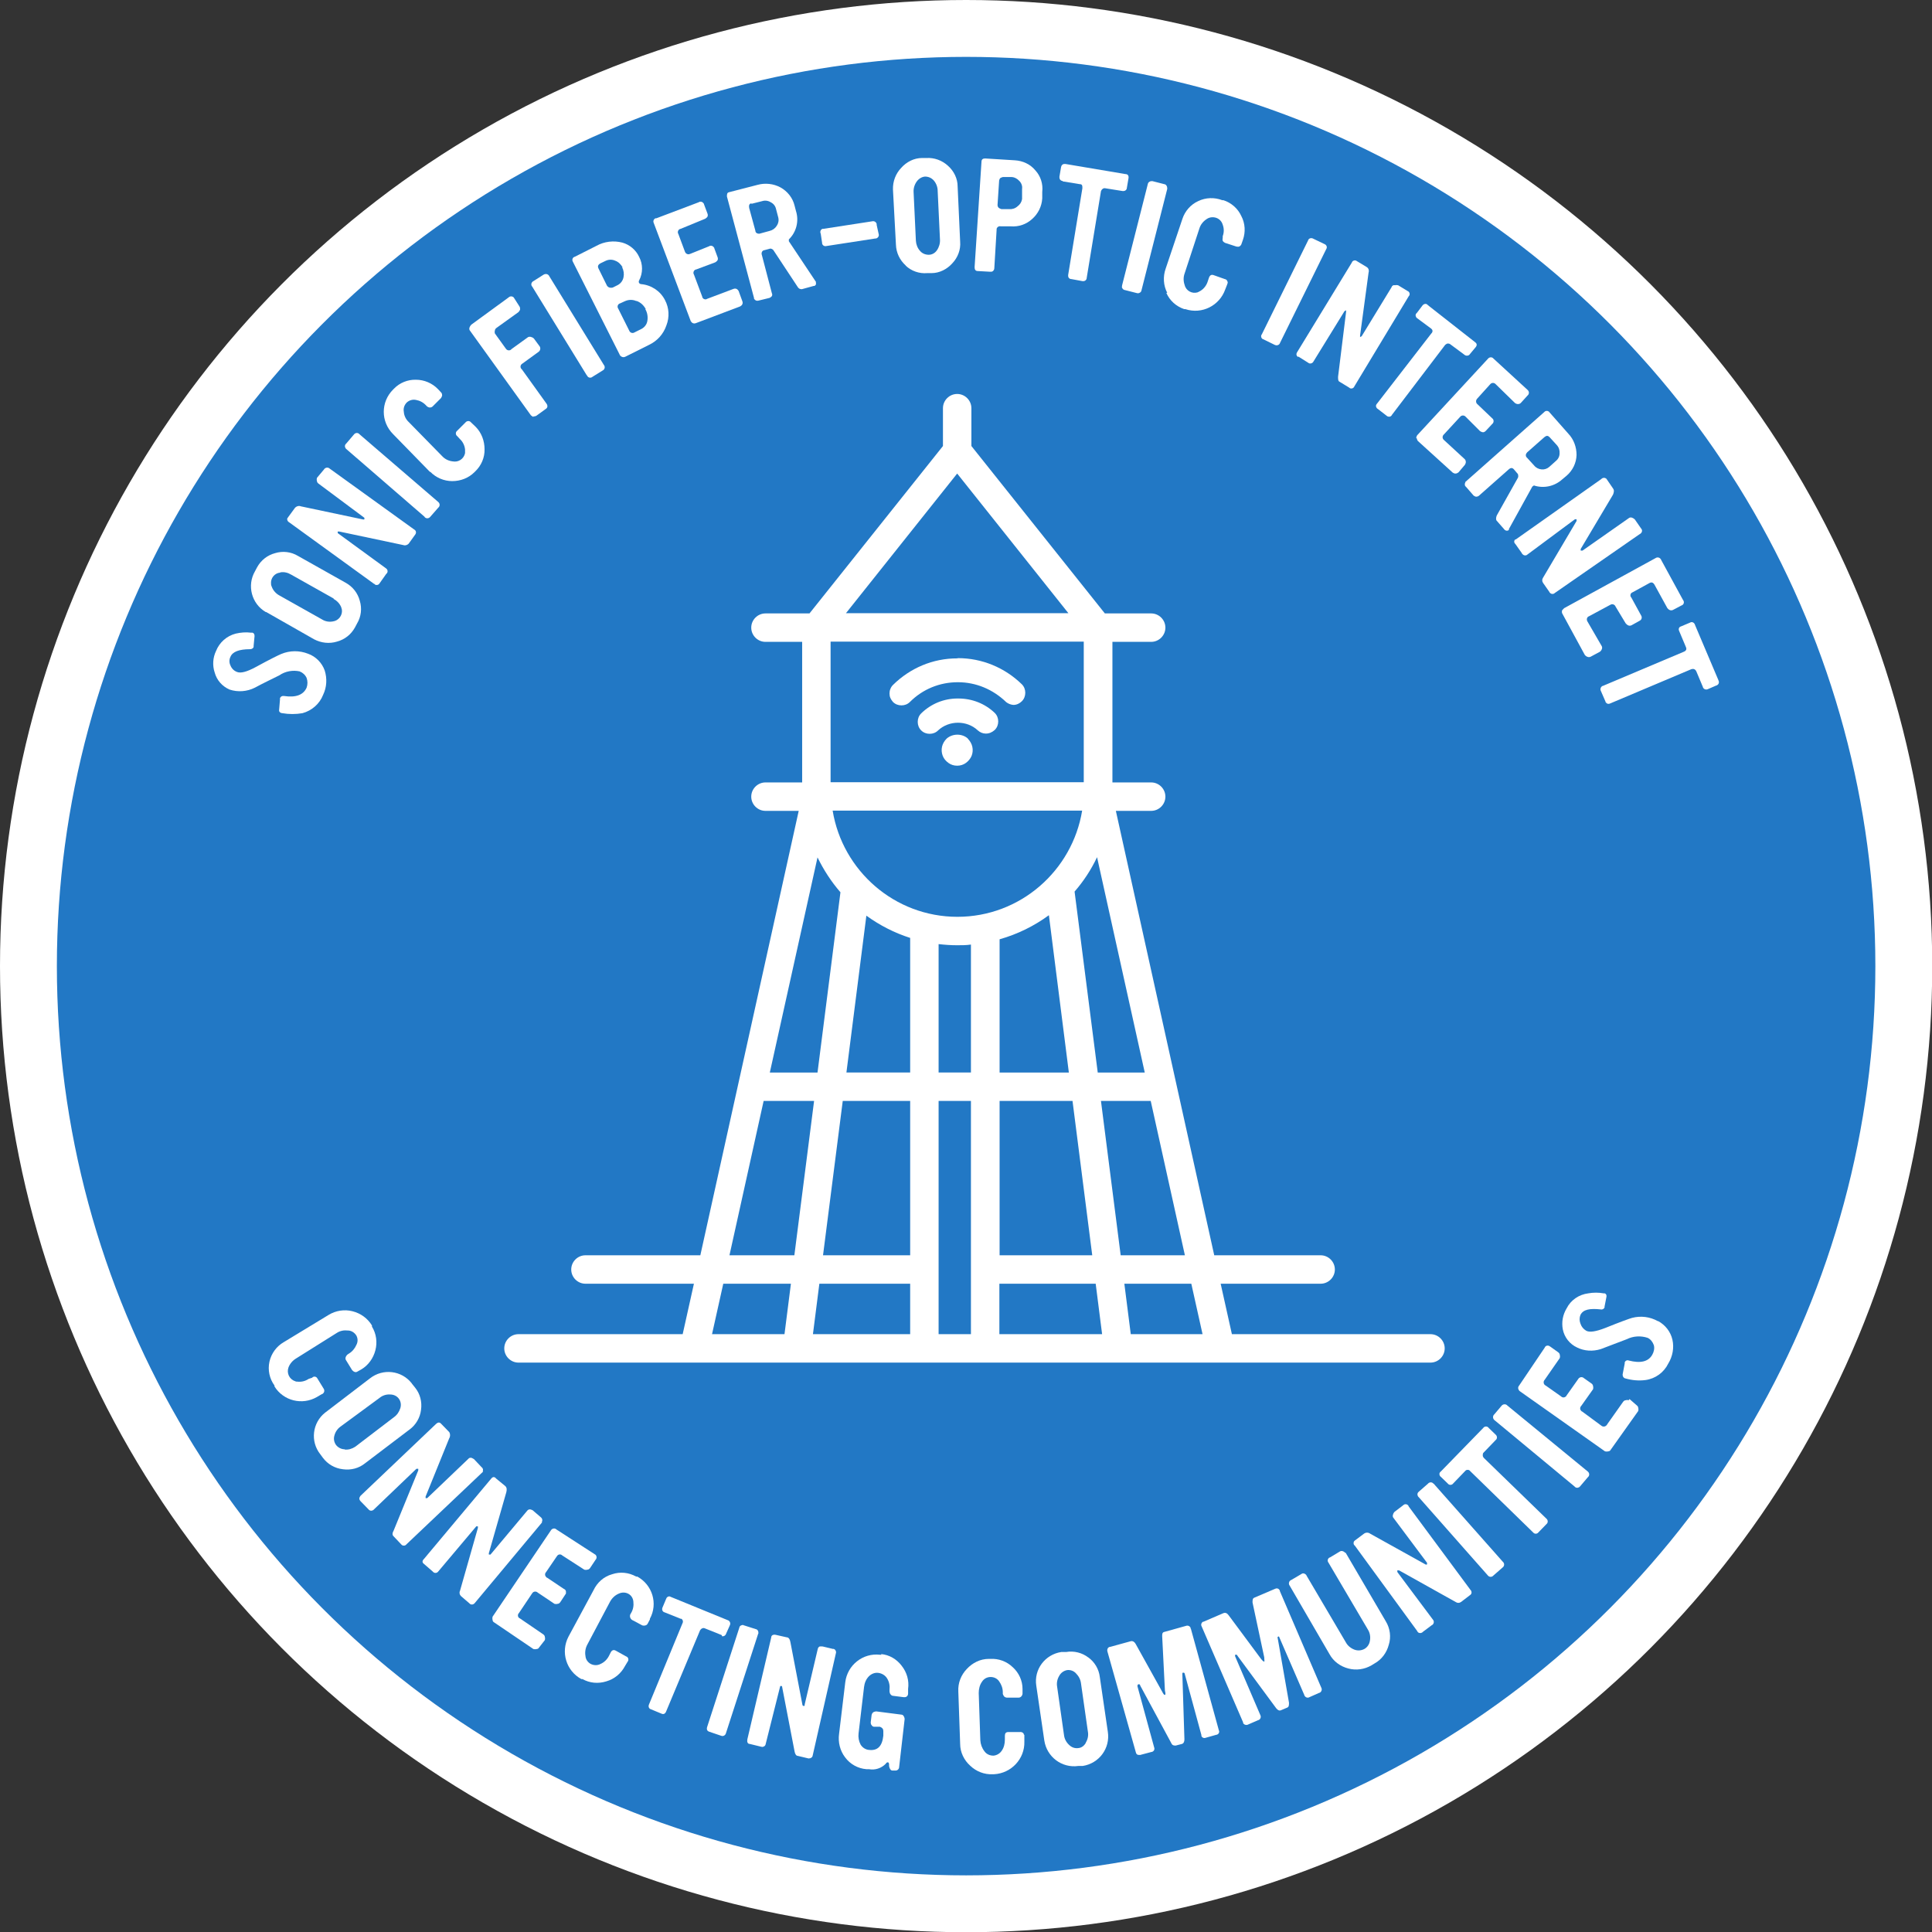 <?xml version="1.0" encoding="UTF-8"?>
<svg id="Layer_2" data-name="Layer 2" xmlns="http://www.w3.org/2000/svg" viewBox="0 0 84.25 84.25">
  <rect x="0" y="0" width="84.25" height="84.25" fill="#333333" stroke="none"/>
  <defs>
    <style>
      .cls-1 {
        fill: #fff;
      }

      .cls-2 {
        fill: #2278c5;
      }
    </style>
  </defs>
  <g id="Layer_1-2" data-name="Layer 1">
    <g>
      <circle class="cls-1" cx="42.13" cy="42.13" r="42.13"/>
      <circle class="cls-2" cx="42.13" cy="42.13" r="39.65"/>
      <g id="Layer_1-2" data-name="Layer 1-2">
        <g>
          <path class="cls-1" d="m13.07,29.28c.13.05.24.15.3.28.05.14.05.29,0,.43-.14.31-.46.44-.99.36-.07-.01-.14.02-.17.09v.06l-.04.48c0,.07.07.12.14.12.29.05.59.05.88,0,.41-.11.75-.41.9-.8.16-.33.18-.71.07-1.06-.12-.34-.39-.61-.72-.73-.38-.15-.8-.15-1.18.01-.1.04-.49.23-1.11.57-.39.21-.66.28-.82.21-.13-.05-.23-.15-.28-.28-.06-.12-.06-.26,0-.38.09-.22.38-.33.85-.33.07,0,.14-.03.16-.1v-.05l.04-.42c0-.07-.02-.13-.09-.15h-.06c-.23-.03-.45-.01-.67.04-.39.1-.71.38-.86.76-.14.29-.16.63-.06.93.09.34.33.61.65.75.36.12.76.09,1.1-.08.35-.19.71-.36,1.07-.54.26-.18.59-.24.9-.17h-.01Z"/>
          <path class="cls-1" d="m11.61,26.69l2.09,1.19c.31.16.66.2.99.1.34-.09.62-.31.79-.62l.09-.17c.18-.3.22-.66.12-.99-.09-.34-.31-.62-.62-.79l-2.08-1.17c-.3-.18-.66-.22-.99-.12-.34.09-.62.31-.79.62l-.09.17c-.36.62-.15,1.42.47,1.78h.02Zm.61-1.73c.17-.03.33.01.48.1l1.85,1.04v.02c.15.08.27.21.33.36.01.03.02.07.03.11.03.25-.15.48-.4.51-.16.03-.33,0-.47-.09l-1.85-1.04c-.15-.08-.27-.21-.33-.36-.02-.05-.04-.09-.04-.14-.03-.25.15-.48.4-.5h0Z"/>
          <path class="cls-1" d="m16.33,25.47s.02.01.02.02c.07.04.16.02.2-.05l.29-.41s.02-.02.03-.03c.05-.06.04-.16-.03-.21l-2.11-1.54s-.01-.07,0-.07h.07l2.79.59c.08.03.17,0,.23-.06l.28-.39s.01-.02.02-.03c.04-.07.02-.16-.06-.2l-3.69-2.66s-.02-.02-.03-.02c-.07-.04-.17-.01-.21.06l-.31.37s-.02.09,0,.13c0,.05.03.09.07.12l2,1.49v.07s-.05.01-.07,0l-2.7-.57c-.09-.04-.2,0-.26.07l-.3.41s0,.02-.02.02c-.04.07,0,.16.06.19l3.71,2.69h.02Z"/>
          <path class="cls-1" d="m18.51,22.54l.03.03c.07.05.16.04.22-.03l.35-.4.03-.03c.05-.07.04-.16-.03-.22l-3.43-2.95s-.02-.02-.03-.03c-.07-.05-.16-.03-.21.03l-.34.4s-.02.02-.03.03c-.05.07-.03.16.03.21l3.42,2.96h0Z"/>
          <path class="cls-1" d="m18.76,20.57c.25.26.6.41.96.41s.71-.13.97-.39l.04-.04c.26-.25.41-.6.4-.96,0-.36-.13-.72-.39-.98l-.2-.19-.03-.03c-.07-.05-.16-.03-.21.03l-.36.36-.03.03c-.05.06-.04.16.03.21l.11.12c.13.12.21.28.23.46v.16c-.05.25-.29.41-.54.36-.18-.02-.34-.1-.46-.23l-1.45-1.48c-.13-.12-.21-.28-.22-.45-.03-.15.02-.3.13-.41.11-.1.26-.14.4-.11.17.03.32.11.44.24l.05.05s.08.05.12.04c.05,0,.09-.02.12-.05l.36-.36s.05-.08.05-.12-.01-.09-.04-.12l-.14-.15c-.25-.26-.6-.41-.96-.41-.36-.01-.71.13-.96.39l-.04.04h0c-.54.54-.54,1.4,0,1.94l1.61,1.65h.01Z"/>
          <path class="cls-1" d="m23.25,18.16s.1,0,.14-.03l.4-.29s.03-.02.04-.03c.06-.06.05-.15,0-.21l-1.07-1.49-.03-.03c-.05-.06-.04-.16.03-.21l.73-.53h0c.08-.06.09-.17.04-.24l-.25-.34s-.07-.06-.11-.06c-.04-.02-.09-.02-.14,0l-.72.52-.03.03c-.07.05-.16.03-.21-.03l-.49-.68s-.02-.08,0-.12c0-.05.03-.09.07-.12l.96-.69s.06-.07.07-.11c0-.05,0-.1-.03-.14l-.23-.36s-.01-.02-.02-.03c-.06-.06-.16-.06-.22,0l-1.63,1.19s-.06.07-.07.11c-.02.04-.02.09,0,.13l2.67,3.71s.07.06.11.07v-.02Z"/>
          <path class="cls-1" d="m25.6,16.37s.01.03.02.04c.05.07.15.08.22.02l.45-.28s.02-.01.03-.02c.06-.06.07-.15.01-.22l-2.38-3.87s0-.02-.02-.03c-.05-.07-.15-.08-.23-.03l-.44.28s-.03.01-.04.03c-.06.05-.07.15-.01.21l2.38,3.87h0Z"/>
          <path class="cls-1" d="m27.02,15.47s.05.08.1.09c.04.02.09.02.14,0l1.04-.52c.36-.17.63-.47.76-.85.14-.36.12-.76-.06-1.1-.2-.4-.6-.66-1.04-.7-.03,0-.07-.02-.09-.05s-.02-.08,0-.11c.17-.32.17-.71,0-1.03-.14-.3-.41-.53-.73-.62-.38-.1-.79-.05-1.13.14l-.95.48s-.02,0-.03.01c-.07.04-.09.13-.05.2l2.04,4.05h0Zm.73-2.35c.18.06.32.19.41.36h-.02c.09.15.12.34.09.51-.02.15-.12.28-.25.35l-.3.15s-.02.01-.04.02c-.08.03-.17-.01-.2-.09l-.48-.96s-.02-.03-.02-.04c-.03-.08.02-.17.1-.19l.22-.1c.16-.07.34-.07.49,0h0Zm-1.56-1.64l.23-.11c.13-.06.28-.06.41,0,.14.05.25.16.32.29h-.02c.07.13.09.29.06.43-.03.15-.12.27-.25.34l-.22.11s-.09.02-.14,0c-.04-.01-.08-.04-.11-.08l-.37-.75c-.05-.1-.02-.17.09-.23Z"/>
          <path class="cls-1" d="m30.12,14s.05.08.09.09c.04.02.09.02.14,0l1.93-.73s.08-.05.09-.09c.02-.04.02-.09,0-.14l-.16-.44s-.05-.08-.09-.09c-.04-.02-.09-.02-.14,0l-1.14.43s-.03.01-.04.02c-.08.02-.17-.03-.18-.12l-.36-.96s-.02-.03-.02-.05c-.01-.08.04-.16.12-.17l.83-.31s.08-.05.1-.09.02-.09,0-.14l-.14-.38s0-.03-.02-.04c-.04-.07-.14-.1-.21-.05l-.82.33s-.02,0-.03.01c-.08.03-.17-.02-.2-.1l-.29-.78s-.02-.03-.02-.05c-.01-.08.04-.16.12-.17l1.07-.44s.08-.05.1-.09.02-.09,0-.14l-.15-.4s0-.03-.02-.04c-.04-.07-.14-.1-.21-.05l-1.85.7s-.03,0-.04,0c-.08.04-.11.13-.07.21l1.61,4.27h0Z"/>
          <path class="cls-1" d="m32.89,13.03c.03.07.11.1.18.08l.49-.12s.08-.04.1-.08.02-.08,0-.12l-.44-1.68s-.01-.03-.01-.05c0-.07.04-.14.12-.15l.26-.07s.1,0,.15.09l1.03,1.56c.07.12.14.12.2.12l.51-.14h.03c.06-.02.09-.08.07-.14v-.04l-1.18-1.77v-.08c.33-.32.45-.8.31-1.24l-.06-.23c-.08-.34-.31-.63-.62-.8-.3-.16-.66-.2-.99-.11l-1.24.32c-.1.02-.1.09-.1.19l1.18,4.42v.04h0Zm-.13-4.14l.48-.12c.12-.04.26-.02.37.05.12.06.2.16.23.29l.1.38c.03.13,0,.26-.07.36-.07.11-.18.19-.31.22l-.44.12h-.04c-.07,0-.14-.05-.14-.13l-.27-.99c-.02-.1,0-.2.1-.2v.02Z"/>
          <path class="cls-1" d="m35.85,10.59v.03c.02.08.1.13.18.11l2.14-.33h.03c.08-.02.14-.1.12-.18l-.09-.41v-.04c-.02-.09-.11-.14-.19-.12l-2.14.33s-.03,0-.04,0c-.08.04-.11.13-.07.21l.06.4h0Z"/>
          <path class="cls-1" d="m39.49,11.58c.25.24.6.36.94.33h.19c.35,0,.68-.17.91-.43.24-.25.37-.6.34-.94l-.11-2.41c0-.34-.16-.67-.42-.9-.26-.24-.6-.36-.94-.34h-.19c-.35,0-.68.17-.91.43-.24.25-.37.59-.36.94l.13,2.41c.01.35.17.68.43.91h-.01Zm.49-3.67c.09-.12.22-.2.36-.21.15,0,.28.06.38.17.11.13.17.29.17.46l.1,2.12c.01.16-.04.33-.13.46-.08.12-.21.2-.36.2s-.29-.06-.38-.17c-.11-.12-.17-.28-.18-.44l-.1-2.12c-.01-.17.04-.33.14-.47Z"/>
          <path class="cls-1" d="m42.64,11.82l.54.03h.04c.08,0,.14-.08.14-.16l.1-1.67v-.04c.02-.08.1-.13.18-.11h.43c.35.03.69-.09.94-.32.26-.23.42-.55.44-.9v-.28c.04-.35-.07-.69-.3-.94-.22-.27-.55-.42-.9-.44l-1.29-.08c-.1,0-.16.04-.16.15l-.3,4.59c0,.11.04.17.14.17Zm.93-3.95s.02-.09.06-.11.08-.04.12-.04h.35c.13,0,.26.07.35.17.09.09.14.22.12.35v.44c-.02.13-.09.24-.2.32-.1.09-.23.13-.36.12h-.34s-.09-.03-.12-.06-.05-.07-.05-.12c0,0,.07-1.07.07-1.07Z"/>
          <path class="cls-1" d="m46.35,7.91l.73.12c.12,0,.12.07.12.18l-.62,3.78v.04c0,.08.06.14.14.14l.49.09h.03c.08,0,.15-.06.15-.15l.62-3.77s.03-.08.07-.1c.03-.03.08-.04.12-.03l.75.12h.04c.08,0,.15-.06.15-.14l.07-.41c.02-.11-.02-.19-.14-.19l-2.61-.44h-.04c-.08,0-.14.06-.15.14l-.07.41v.04c0,.08.06.15.14.15v.02Z"/>
          <path class="cls-1" d="m48.92,12.49c0,.08.06.15.14.16l.51.13s.03,0,.04.01c.08,0,.16-.05.17-.14l1.12-4.41v-.04c0-.08-.05-.16-.13-.17l-.51-.13s-.03,0-.05,0c-.08,0-.15.06-.16.14l-1.12,4.41s0,.03,0,.05Z"/>
          <path class="cls-1" d="m50.86,12.77c.15.34.43.59.78.71h.05c.72.24,1.49-.15,1.74-.86l.09-.23s0-.03.02-.05c0-.08-.05-.16-.13-.17l-.48-.17c-.1-.04-.17,0-.21.11l-.05.15c-.05.17-.16.32-.3.41-.05.03-.1.06-.15.08-.24.07-.5-.07-.56-.32-.06-.17-.06-.35,0-.51l.64-1.95c.05-.17.16-.31.31-.41.12-.09.28-.11.43-.06.14.05.24.16.28.3.06.16.06.34,0,.5v.07s-.02.09,0,.13c.02.04.06.07.1.09l.49.16s.09.02.13,0,.07-.05.09-.09l.07-.2c.12-.34.1-.72-.07-1.04-.15-.33-.44-.58-.78-.69h-.05c-.34-.13-.72-.12-1.05.04-.33.15-.58.44-.69.78l-.73,2.17c-.12.34-.1.73.07,1.05h-.04Z"/>
          <path class="cls-1" d="m55.12,14.81l.47.23s.02.01.03.01c.08.03.18-.02.2-.1l2.01-4.08s.02-.03.02-.04c.03-.08-.02-.16-.1-.19l-.48-.23s-.03-.02-.05-.02c-.08-.02-.16.02-.18.1l-2.01,4.08s-.02.03-.03.05c-.02.08.02.16.1.18h.02Z"/>
          <path class="cls-1" d="m56.62,15.55l.43.27s.02.01.03.02c.07.03.16,0,.2-.08l1.35-2.19.07-.04s0,.05,0,.07l-.35,2.83c0,.11,0,.19.07.22l.41.25s.03.02.04.03c.07.03.16,0,.19-.08l2.37-3.93s.02-.03.03-.04c.03-.07,0-.16-.08-.19l-.41-.25s-.09-.02-.14,0c-.07-.02-.13.02-.15.09l-1.3,2.13-.07.04s0-.05,0-.07l.37-2.74c.03-.1,0-.2-.09-.25l-.43-.26s-.03-.02-.04-.02c-.07-.02-.15.02-.17.09l-2.38,3.9c-.06.09-.04.17.04.22v-.02Z"/>
          <path class="cls-1" d="m62.41,14.33s.02.02.03.03c.05.06.03.14-.03.19l-2.36,3.05s-.02.02-.03.04c-.04.07,0,.16.06.19l.4.31s.02.02.04.02c.07.03.15,0,.18-.07l2.32-3.05s.06-.05.1-.06c.04,0,.08,0,.12.03l.62.46s.02.02.03.02c.07.04.17.02.21-.05l.25-.3c.07-.09.06-.16-.04-.23l-2.04-1.6s-.02-.02-.03-.03c-.06-.05-.15-.03-.2.03l-.25.33s-.02.02-.03.03c-.05.06-.03.15.03.2,0,0,.62.46.62.46Z"/>
          <path class="cls-1" d="m61.78,19.11s.02.09.05.12l1.52,1.38s.08.05.12.04c.05,0,.09-.02.13-.05l.28-.33s.05-.08.04-.13c0-.05-.02-.09-.05-.12l-.9-.83s-.02-.02-.03-.03c-.05-.07-.04-.16.03-.22l.7-.76s.02-.02.03-.03c.07-.05.16-.04.22.03l.62.62s.08.05.13.05.09-.03.12-.06l.28-.3s.02-.02.03-.03c.05-.07.04-.17-.03-.22l-.65-.62-.02-.02c-.05-.07-.04-.16.02-.22l.56-.62s.02-.02.03-.03c.07-.05.16-.04.22.03l.84.82s.08.05.13.04c.05,0,.09-.02.12-.05l.29-.32s.02-.02.03-.03c.05-.07.04-.16-.03-.22l-1.48-1.36s-.02-.02-.03-.03c-.07-.05-.16-.03-.21.03l-3.09,3.34s-.05.08-.04.13h.02Z"/>
          <path class="cls-1" d="m63.9,21.04c-.04.06-.03.15.03.19l.33.38s.07.05.11.05.08-.01.12-.04l1.3-1.15c.09-.08.16-.08.23,0l.17.2s.04.09,0,.17l-.92,1.64c-.04.1-.04.19,0,.23l.35.4c.06.04.12.05.18,0v-.04l1.02-1.85.07-.05c.43.14.9.04,1.24-.27l.18-.15c.27-.23.43-.56.44-.91,0-.34-.12-.68-.36-.93l-.83-.94s0-.02-.02-.02c-.06-.05-.15-.04-.2.02l-3.42,3.03s-.02.02-.03.03h.01Zm2.68-1.3l.77-.68c.09-.07.15-.07.22,0l.32.35c.09.1.13.23.12.36,0,.13-.06.25-.16.33l-.29.26c-.09.08-.21.12-.33.11-.13-.01-.25-.07-.33-.17l-.31-.34s-.02-.01-.02-.02c-.05-.06-.04-.15.02-.2h0Z"/>
          <path class="cls-1" d="m66.08,23.52c-.06.05-.07.14,0,.2l.29.41s0,.03.03.04c.05.06.15.07.21.01l2.06-1.53s.08-.02.08,0v.07l-1.46,2.47c-.05.07-.05.16,0,.23l.28.4s0,.02.02.03c.05.06.15.07.21.01l3.72-2.58s.03-.01.04-.03c.06-.06.06-.15,0-.21l-.27-.39s-.07-.06-.11-.07c-.04-.02-.09-.02-.13,0l-2.04,1.43h-.08s0-.05,0-.07l1.41-2.37c.04-.1.06-.19,0-.27l-.28-.41s0-.01-.02-.02c-.06-.05-.16-.04-.21.02l-3.71,2.62s-.02.01-.03.02h0Z"/>
          <path class="cls-1" d="m68.12,26.6s-.02.09,0,.14l.99,1.82s.06.07.11.08c.04.02.09.02.14,0l.41-.22s.07-.06.08-.11c.02-.04.02-.09,0-.13l-.62-1.07s-.02-.03-.02-.04c-.03-.08,0-.17.09-.2l.91-.49.04-.02c.08-.03.17.01.2.09l.44.73s.06.07.11.09c.04.02.09.02.14,0l.36-.2s.02-.01.03-.02c.07-.05.08-.15.03-.22l-.42-.77s-.02-.03-.03-.04c-.03-.08,0-.16.08-.19l.73-.4c.1-.06.17-.03.23.07l.56,1.02s.06.07.1.08c.04.02.09.02.14,0l.38-.2s.03-.01.04-.02c.07-.05.08-.15.02-.22l-.96-1.76s0-.02-.02-.03c-.05-.07-.15-.08-.22-.03l-3.98,2.18s-.07.06-.08.1v-.02Z"/>
          <path class="cls-1" d="m74.94,29.67l-1.03-2.43s0-.03-.02-.04c-.04-.07-.13-.09-.19-.05l-.38.16s-.03.01-.05.02c-.07.04-.08.13-.04.2l.29.69c.04.09.01.16-.09.2l-3.53,1.49s-.02,0-.03.01c-.07.04-.1.14-.06.21l.2.46s0,.03.02.04c.04.07.13.08.2.04l3.53-1.49s.08-.02.12,0,.07.05.09.09l.29.69s0,.02.01.03c.04.07.13.1.21.06l.37-.16s.03,0,.04-.02c.07-.04.09-.14.04-.21h0Z"/>
          <path class="cls-1" d="m14.05,60.79s.02,0,.03-.02c.07-.05.08-.15.03-.22l-.27-.44s-.01-.02-.02-.03c-.05-.06-.15-.07-.21,0l-.15.05c-.15.1-.32.14-.49.12-.03,0-.07,0-.1-.02-.25-.08-.38-.35-.29-.6.06-.16.18-.3.33-.39l1.77-1.11c.15-.1.32-.13.49-.11.15,0,.29.09.37.22.07.13.07.28,0,.41-.07.16-.18.29-.33.38l-.06.04s-.06.06-.07.1c-.02.04-.02.09,0,.13l.27.44s.06.07.1.08c.04.02.08.02.12,0l.18-.1c.31-.18.53-.49.62-.84.09-.35.04-.72-.15-1.03v-.05c-.19-.31-.49-.53-.85-.62-.35-.09-.73-.03-1.04.16l-1.96,1.19c-.31.18-.54.49-.62.85-.08.36,0,.74.22,1.04v.04c.39.63,1.21.83,1.85.46l.22-.13h.01Z"/>
          <path class="cls-1" d="m17.86,62.34c.28-.21.46-.52.5-.86.05-.35-.04-.7-.26-.97l-.12-.15s-.02-.02-.02-.03c-.44-.57-1.26-.67-1.83-.22l-1.91,1.46s-.03.02-.04.03c-.56.44-.66,1.26-.21,1.82l.11.15c.21.28.52.46.87.5.35.05.7-.04.97-.26l1.95-1.48h0Zm-2.83.86c-.14,0-.28-.07-.37-.18-.09-.12-.12-.27-.08-.41.04-.16.13-.3.27-.4l1.7-1.25c.13-.11.3-.16.46-.15.15,0,.29.06.38.18s.11.27.07.41c-.05.16-.14.3-.28.4l-1.69,1.29c-.14.09-.3.14-.46.12h0Z"/>
          <path class="cls-1" d="m21.04,64.18c.04-.06.03-.15-.04-.2l-.33-.35s-.08-.05-.12-.06c-.05,0-.09,0-.12.04l-1.8,1.72s-.07,0-.07,0v-.07l1.03-2.54c.05-.08.05-.19,0-.27l-.35-.36c-.07-.08-.14-.07-.22,0l-3.3,3.14c-.06.08-.07.15,0,.23l.35.36s.02.02.03.03c.07.05.16.03.21-.03l1.85-1.77s.08,0,.08,0v.07l-1.08,2.64c-.06.1-.05.19,0,.23l.33.35s.02.02.03.03c.06.05.16.04.21-.03l3.3-3.13s.03-.02.04-.04h-.03Z"/>
          <path class="cls-1" d="m23.62,66.38c.05-.07.03-.16-.03-.21l-.36-.31s-.08-.04-.12-.04c-.05,0-.09.02-.12.06l-1.6,1.91h-.07s-.01-.05,0-.07l.76-2.65c.03-.12.02-.21-.05-.27l-.39-.32c-.07-.09-.15-.09-.22,0l-2.93,3.5c-.09.09-.08.16,0,.22l.38.33s.02.02.03.03c.06.05.16.04.21-.03l1.66-1.97s.07,0,.07,0v.07l-.78,2.74c-.04.08-.02.17.04.23l.36.31s.01,0,.02.02c.06.06.16.05.22-.02l2.92-3.5s.02-.02.03-.03h-.03Z"/>
          <path class="cls-1" d="m24.67,69.48c.03-.08,0-.16-.08-.19l-.73-.49s-.03,0-.04-.03c-.06-.05-.07-.15-.01-.21l.47-.69s.02-.03.03-.04c.06-.06.15-.06.21,0l.96.62s.09.02.13,0c.05,0,.09-.03.12-.07l.24-.36c.06-.06.06-.16,0-.22l-1.7-1.1s-.03-.02-.04-.03c-.08-.04-.17,0-.21.07l-2.54,3.76s-.02.09,0,.14c0,.05.03.09.07.11l1.71,1.16s.09.02.14,0c.05,0,.09-.03.11-.07l.25-.32s.02-.09,0-.13c0-.05-.03-.09-.07-.12l-1.01-.69s-.03-.02-.05-.03c-.06-.06-.06-.15,0-.21l.57-.85s.02-.03.03-.04c.06-.06.16-.06.22,0l.73.49s.09.02.13,0c.05,0,.09-.03.12-.07l.23-.35s.02-.03.03-.05h-.02Z"/>
          <path class="cls-1" d="m28.34,70.59c.36-.66.11-1.48-.55-1.84h-.05c-.32-.18-.7-.22-1.05-.1-.36.1-.65.36-.81.7l-1.09,2.02c-.35.67-.1,1.49.56,1.85h.05c.32.18.69.21,1.04.1.35-.1.64-.34.81-.66l.12-.2s.01-.02.02-.03c.03-.08,0-.17-.09-.2l-.45-.25c-.09-.05-.17-.02-.22.08l-.07.14c-.08.16-.21.29-.37.36-.13.07-.29.07-.43,0-.13-.07-.22-.2-.23-.35-.03-.17,0-.35.09-.51l.98-1.85c.08-.15.21-.28.37-.35.14-.07.3-.07.43,0,.13.07.21.2.22.35.02.17-.01.34-.1.49l-.04.07s-.02.08,0,.12c.01.04.04.08.08.11l.45.24s.09.02.13,0c.04,0,.08-.04.1-.07l.1-.19h0s0-.03,0-.03Z"/>
          <path class="cls-1" d="m31.48,71.35c.08.02.16-.03.18-.1l.17-.38s0-.02.01-.03c.02-.08-.03-.17-.11-.19l-2.47-1.01s-.02,0-.04-.02c-.08-.02-.15.03-.17.1l-.16.38s-.01.02-.01.03c-.02.08.02.16.1.18l.7.28s.02,0,.03,0c.07.04.09.13.05.2l-1.46,3.54s-.01.02-.01.03c-.02.08.02.16.1.18l.46.19c.09.04.16,0,.2-.1l1.48-3.54s.05-.07.09-.08c.04-.02.08-.02.12,0l.7.28s.03.01.04.02v.03Z"/>
          <path class="cls-1" d="m33.07,71.21c.01-.08-.04-.16-.12-.17l-.5-.16s-.03,0-.04-.02c-.08,0-.16.04-.17.12l-1.4,4.32c-.04.12,0,.19.1.22l.5.17s.02,0,.03.01c.09.02.17-.04.19-.13l1.4-4.32s.01-.03.02-.04h-.01Z"/>
          <path class="cls-1" d="m36.34,71.91l-.46-.11s-.09-.01-.14,0c-.04.02-.07.06-.08.11l-.57,2.42c0,.06,0,.07-.05.06-.05,0-.05-.06-.05-.06l-.52-2.71c-.02-.12-.07-.22-.16-.22l-.49-.11c-.1-.02-.19.02-.19.12l-1.04,4.44c-.02.11.01.2.11.2l.49.12s.03,0,.04.01c.08,0,.15-.05.16-.13l.62-2.47c.01-.06.02-.06.06-.06.02,0,.04.02.04.06l.54,2.8c.02.11.07.19.14.19l.46.11h.03c.08,0,.15-.05.16-.13l1.01-4.45s0-.03.01-.04c0-.08-.05-.15-.13-.16h0Z"/>
          <path class="cls-1" d="m38.44,72.16h-.06c-.75-.09-1.43.45-1.52,1.2l-.27,2.25c-.05.36.04.73.26,1.02.22.3.56.49.93.52h.11c.27.05.54-.04.73-.23.04-.07.08-.07.1-.07s.05.03.05.09v.07c.02.12.07.2.15.2h.13c.09,0,.16-.07.16-.16l.24-2.09s-.01-.08-.04-.12c-.02-.04-.06-.07-.11-.07l-1.09-.14s-.1.01-.13.04c-.04.03-.06.07-.07.11l-.04.33s0,.09.04.12c.02.04.06.07.11.07h.25s.08.03.11.07c.03.03.04.08.04.12v.2c-.05.46-.25.66-.62.62-.15-.01-.29-.1-.37-.23-.08-.15-.11-.32-.09-.49l.24-2.03c.02-.17.09-.34.21-.46.11-.11.26-.17.41-.15.16.02.31.11.39.25.09.15.12.32.1.49v.07s.01.09.04.12c.03.04.07.07.11.07l.47.06h.04c.09,0,.15-.07.15-.16v-.2c.05-.36-.05-.72-.28-1.01-.22-.29-.54-.48-.9-.51l.02.03Z"/>
          <path class="cls-1" d="m44.65,75.65c0-.08-.09-.13-.17-.12h-.51c-.11,0-.15.06-.15.17v.16c0,.18-.04.35-.14.49-.08.12-.22.2-.36.21-.15,0-.3-.06-.39-.19-.11-.14-.17-.31-.18-.48l-.07-2.06c0-.17.04-.35.14-.49.08-.13.22-.21.38-.21.15,0,.29.07.37.19.1.14.16.3.16.48v.07s.03.08.06.11c.03.03.08.05.12.05h.51c.09,0,.16-.08.17-.17v-.21c0-.36-.16-.71-.43-.95-.26-.25-.61-.38-.98-.36h-.06c-.37,0-.71.17-.96.44-.25.26-.39.61-.37.98l.08,2.29c0,.36.17.71.44.95.26.25.62.39.98.37h.06c.75-.04,1.34-.67,1.32-1.42v-.25s0-.03,0-.05h-.01Z"/>
          <path class="cls-1" d="m47.46,72.28c-.27-.21-.63-.3-.97-.24h-.21c-.71.11-1.2.76-1.09,1.47l.35,2.39h0c.11.72.77,1.21,1.48,1.11h.19c.72-.11,1.21-.77,1.1-1.49l-.35-2.39c-.04-.35-.23-.66-.51-.86h.01Zm-.11,3.72c-.07.13-.19.22-.33.23-.15.02-.29-.03-.4-.14-.12-.11-.2-.26-.22-.42l-.3-2.11c-.03-.16,0-.33.09-.48.07-.13.19-.22.34-.25.14-.02.29.03.39.14.12.12.2.27.22.44l.3,2.1h0c.03.16,0,.33-.09.48h0Z"/>
          <path class="cls-1" d="m51.92,71.01v-.02c-.03-.08-.12-.12-.2-.09l-.93.26c-.11.02-.11.09-.11.19l.12,2.38c.03.11.03.17,0,.18s-.07-.04-.12-.14l-1.15-2.07c-.06-.11-.14-.15-.22-.13l-.91.25h-.02c-.08.03-.11.12-.09.19l1.24,4.4c.03.12.09.12.19.12l.49-.13s.03,0,.04-.01c.08-.03.11-.12.08-.19l-.73-2.67s0-.07.04-.08.08,0,.08.05l1.35,2.5c.05.12.12.12.2.12l.27-.07c.07-.02.11-.09.11-.2l-.09-2.84c0-.07,0-.06.04-.07.06,0,.06.04.06.04l.73,2.68s0,.03,0,.04c.03.08.12.11.19.08l.46-.13s.03,0,.04-.01c.07-.03.11-.11.07-.19l-1.22-4.43h-.02Z"/>
          <path class="cls-1" d="m55.81,69.37s0-.03-.02-.04c-.04-.07-.13-.08-.2-.04l-.89.38c-.08.03-.08.11-.08.21l.51,2.39c0,.11.02.18,0,.19-.02,0-.07-.03-.14-.12l-1.41-1.9c-.07-.1-.15-.13-.24-.09l-.86.37h-.02c-.07.04-.1.13-.06.2l1.81,4.19s0,.02,0,.03c.04.07.13.1.2.07l.46-.2s.02,0,.03-.01c.07-.04.1-.13.06-.21l-1.09-2.54s-.03-.07,0-.09c.03-.01.09,0,.09.04l1.69,2.29c.07.09.14.12.21.09l.26-.11c.09-.03.09-.11.09-.22l-.49-2.8s-.02-.05,0-.07c.06-.04.06,0,.06,0l1.1,2.54s0,.03.02.04c.04.07.14.09.2.05l.43-.19s.02,0,.03-.01c.07-.04.1-.14.06-.21l-1.81-4.22h0Z"/>
          <path class="cls-1" d="m58.67,67.72s-.06-.06-.1-.07c-.04-.02-.09-.02-.13,0l-.45.27s-.03,0-.04.02c-.06.05-.07.14-.02.2l1.72,2.92c.09.14.12.32.09.48-.02.15-.1.28-.23.36-.14.08-.3.09-.44.04-.16-.06-.3-.17-.38-.32l-1.72-2.92s0-.02-.02-.03c-.05-.06-.14-.08-.2-.03l-.46.27s-.02,0-.03.02c-.06.05-.07.14-.03.2l1.75,3.01c.17.31.47.53.82.62.34.09.7.04,1.01-.14l.13-.08c.31-.17.53-.47.62-.81.11-.34.06-.72-.13-1.03l-1.75-2.99h0Z"/>
          <path class="cls-1" d="m61.43,65.68s-.02-.03-.03-.04c-.06-.06-.15-.06-.21,0l-.38.29s-.06.07-.06.11c-.02.04-.02.09,0,.13l1.48,1.98v.07s-.05.02-.07,0l-2.41-1.34c-.08-.06-.19-.06-.27,0l-.4.3-.03.03c-.04.06-.03.15.03.19l2.71,3.71s.03.06.06.08c.06.04.15.03.2-.03l.4-.3s.02,0,.03-.02c.06-.06.06-.16,0-.22l-1.54-2.06s-.02-.08,0-.08h.07l2.47,1.38c.07.05.16.05.23,0l.38-.29s.03-.02.04-.03c.06-.06.05-.15,0-.2l-2.71-3.66h0Z"/>
          <path class="cls-1" d="m62.51,64.7l-.03-.03c-.07-.05-.16-.03-.21.03l-.4.35-.03.03c-.05.07-.03.16.03.21l3.01,3.41.03.03c.07.05.16.04.22-.03l.4-.35.03-.03c.05-.07.04-.16-.03-.22l-3.01-3.4h-.01Z"/>
          <path class="cls-1" d="m64.7,63.57s-.05-.07-.04-.11c0-.04,0-.09.04-.12l.52-.54.03-.03c.05-.07.03-.16-.03-.21l-.3-.29s-.02-.03-.04-.04c-.06-.04-.15-.03-.2.04l-1.85,1.9s-.03.02-.04.04c-.04.06-.02.15.04.19l.3.29.03.03c.06.05.16.04.21-.03l.52-.54.03-.03c.06-.04.15-.03.19.03l2.74,2.67.03.03c.06.05.16.04.21-.03l.35-.36.02-.02c.05-.06.04-.16-.02-.21l-2.75-2.67h.01Z"/>
          <path class="cls-1" d="m65.73,61.29l-.02-.02c-.07-.05-.16-.04-.22.02l-.33.39-.02.02c-.05.07-.04.16.02.22l3.5,2.9.03.03c.07.05.16.03.21-.03l.34-.4.03-.03c.05-.07.04-.16-.03-.22,0,0-3.51-2.88-3.51-2.88Z"/>
          <path class="cls-1" d="m71.03,61.06s-.09-.02-.13,0c-.05,0-.09.03-.12.07l-.7.99s0,.02-.02.03c-.06.07-.16.08-.23.02l-.84-.62s-.02,0-.03-.02c-.07-.06-.07-.16,0-.23l.51-.72s.02-.09,0-.13c0-.05-.03-.09-.07-.12l-.34-.24s-.02-.02-.03-.02c-.08-.04-.17,0-.21.07l-.51.72s0,.02-.02.03c-.06.06-.15.07-.22,0l-.68-.48s-.02,0-.03-.02c-.06-.06-.06-.16,0-.22l.66-.95s.02-.09,0-.13c0-.05-.03-.09-.07-.12l-.35-.25s-.03-.02-.05-.03c-.08-.03-.16,0-.19.08l-1.12,1.66s-.02.02-.02.03c-.04.07,0,.17.06.21l3.71,2.62s.09.02.14,0c.05,0,.09-.03.11-.07l1.2-1.69s.02-.09,0-.13c0-.05-.03-.09-.07-.12l-.31-.27-.03.04Z"/>
          <path class="cls-1" d="m72.29,57.61c-.34-.19-.74-.24-1.12-.14-.11.03-.5.17-1.17.44-.41.16-.69.2-.83.12-.12-.07-.21-.18-.25-.31-.05-.12-.05-.26,0-.38.12-.24.41-.29.88-.24.07.02.14-.02.17-.08v-.04l.08-.41c.02-.07,0-.14-.07-.17h-.05c-.22-.04-.45-.04-.67,0-.4.05-.76.29-.94.65-.17.28-.23.6-.17.92.07.35.3.64.62.79.32.16.69.18,1.04.07.38-.15.75-.28,1.13-.43.28-.14.61-.16.91-.06.13.06.22.18.27.32.04.14,0,.3-.07.42-.17.3-.51.38-1.02.25-.07-.03-.15,0-.18.08v.05l-.09.47v.03c0,.07.05.14.12.15.28.08.58.11.88.07.43-.06.8-.33.99-.72.19-.31.26-.69.18-1.04-.08-.35-.31-.64-.62-.81h-.02Z"/>
        </g>
        <g>
          <path class="cls-1" d="m62.38,58.18h-8.66l-.49-2.2h4.36c.34,0,.62-.28.62-.62s-.28-.62-.62-.62h-4.64l-4.29-19.38h1.54c.34,0,.62-.28.62-.62s-.28-.62-.62-.62h-1.69v-6.13h1.69c.34,0,.62-.28.62-.62s-.28-.62-.62-.62h-2.02l-5.82-7.3v-1.65c0-.34-.28-.62-.62-.62s-.62.28-.62.62v1.65l-5.82,7.3h-1.92c-.34,0-.62.28-.62.62s.28.62.62.62h1.6v6.13h-1.6c-.34,0-.62.28-.62.62s.28.62.62.62h1.45l-4.29,19.38h-5.01c-.34,0-.62.28-.62.62s.28.62.62.62h4.73l-.49,2.2h-7.16c-.34,0-.62.28-.62.62s.28.62.62.62h39.77c.34,0,.62-.28.62-.62s-.28-.62-.62-.62Zm-12.46-11.41h-2.05l-1.01-7.89c.39-.45.72-.95.98-1.5,0,0,2.08,9.39,2.08,9.39Zm-8.17-6.79c-2.74,0-5.01-2.01-5.44-4.63h10.88c-.43,2.62-2.7,4.63-5.44,4.63Zm4.86,6.79h-3.02v-5.81c.78-.22,1.51-.58,2.15-1.05l.87,6.86Zm-3.02,1.24h3.18l.86,6.73h-4.04v-6.73Zm-1.85-27.36l4.85,6.09h-9.7s4.85-6.09,4.85-6.09Zm-5.52,7.33h11.04v6.13h-11.04s0-6.13,0-6.13Zm-.57,9.41c.27.55.6,1.06,1,1.52l-1,7.86h-2.08s2.08-9.38,2.08-9.38Zm-1.45,20.79h-3.15l.49-2.2h2.95l-.28,2.2h-.01Zm-2.39-3.44l1.49-6.73h2.2l-.86,6.73h-2.83Zm7.88,3.44h-4.24l.28-2.2h3.96v2.2Zm0-3.44h-3.8l.86-6.73h2.94s0,6.73,0,6.73Zm0-7.97h-2.78l.87-6.84c.58.42,1.22.75,1.91.97v5.86h0Zm2.65,11.41h-1.41v-10.17h1.41v10.17Zm0-11.41h-1.41v-5.6c.26.03.53.05.81.05.2,0,.4,0,.6-.03v5.57h0Zm1.24,11.41v-2.2h4.2l.28,2.2h-4.48Zm4.43-10.17h2.17l1.49,6.73h-2.8s-.86-6.73-.86-6.73Zm1.3,10.17l-.28-2.2h2.92l.49,2.2h-3.13Z"/>
          <path class="cls-1" d="m42.21,32.21c-.25-.23-.67-.23-.93,0h0c-.1.1-.17.22-.2.35-.03.13-.02.27.03.4.05.13.14.23.25.31.11.08.24.12.38.12s.27-.04.38-.12.2-.19.25-.31c.05-.13.06-.26.03-.4-.03-.13-.1-.25-.2-.35h0Z"/>
          <path class="cls-1" d="m41.76,30.46h0c-.6,0-1.16.23-1.59.65-.1.1-.15.23-.15.37s.05.27.15.37.23.15.37.15.27-.05.37-.15c.47-.44,1.25-.45,1.73,0,.1.09.22.14.35.14.15,0,.28-.06.39-.16.1-.1.15-.23.15-.37s-.05-.27-.15-.37c-.43-.41-.99-.63-1.59-.63h-.02Z"/>
          <path class="cls-1" d="m41.76,28.71h-.02c-1.06,0-2.05.42-2.8,1.16-.05.05-.09.11-.11.17-.03.06-.04.13-.04.2s.01.14.04.2c.03.07.07.12.11.17.1.1.23.15.37.15s.27-.05.37-.15c.56-.56,1.3-.86,2.09-.86s1.53.31,2.11.87c.09.07.2.11.31.12h0c.14,0,.27-.06.37-.16s.15-.23.15-.37-.05-.27-.15-.37c-.75-.73-1.74-1.14-2.79-1.14h-.01Z"/>
        </g>
      </g>
    </g>
  </g>
</svg>